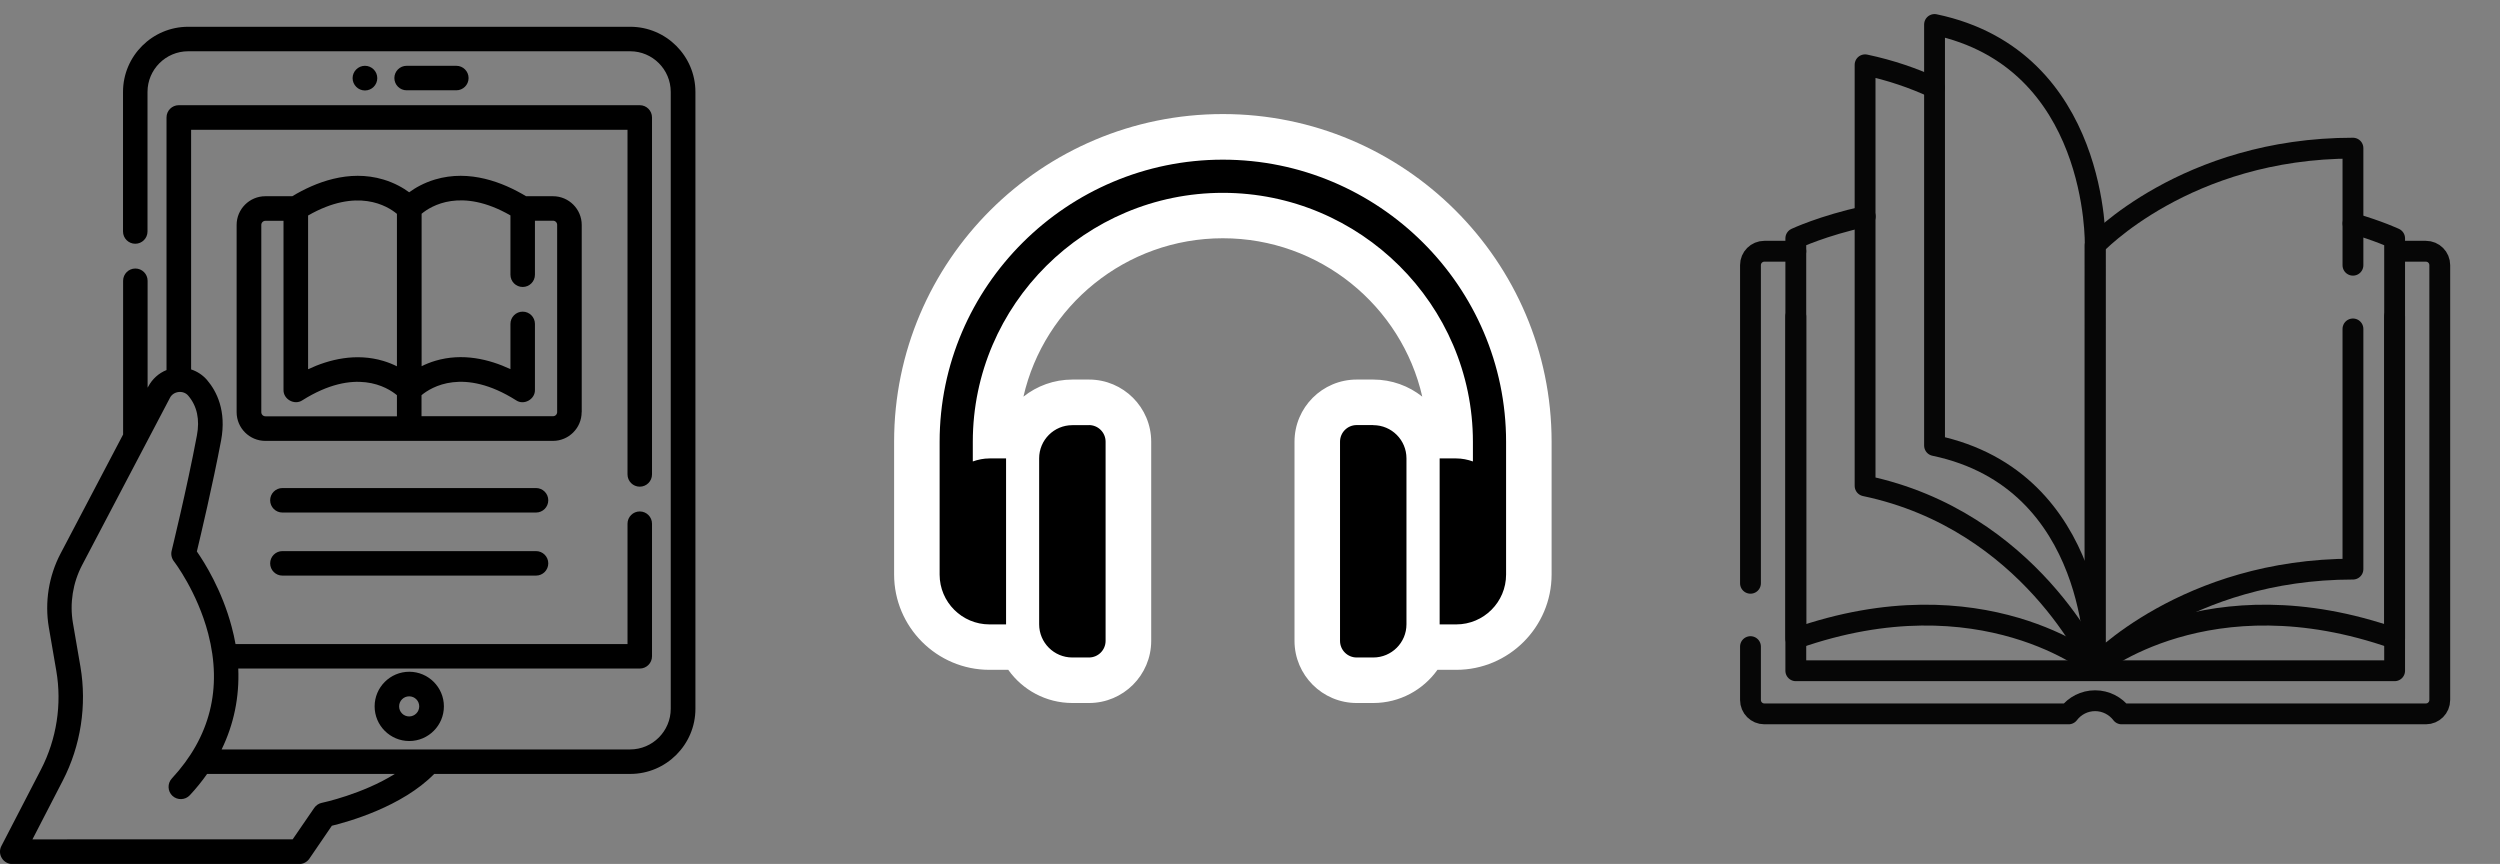 <?xml version="1.0" encoding="UTF-8"?>
<svg id="Layer_1" data-name="Layer 1" xmlns="http://www.w3.org/2000/svg" xmlns:xlink="http://www.w3.org/1999/xlink" viewBox="0 0 273.54 94.53">
  <rect x="0" y="0" width="273.54" height="94.53" fill="#808080" stroke="none"/>
  <defs>
    <style>
      .cls-1, .cls-2 {
        fill: none;
      }

      .cls-3 {
        clip-path: url(#clippath);
      }

      .cls-4 {
        fill: #fff;
      }

      .cls-2 {
        stroke: #060606;
        stroke-linecap: round;
        stroke-linejoin: round;
        stroke-width: 2.28px;
      }
    </style>
    <clipPath id="clippath">
      <rect class="cls-1" x="190.39" y="1.54" width="77.71" height="77.71"/>
    </clipPath>
  </defs>
  <g>
    <path d="m40.99,77.29c0,2.09,1.7,3.79,3.79,3.79s3.79-1.7,3.79-3.79-1.7-3.79-3.79-3.79-3.79,1.7-3.79,3.79Zm4.88,0c0,.6-.49,1.1-1.1,1.1s-1.1-.49-1.1-1.1.49-1.1,1.1-1.1,1.1.49,1.1,1.1Z"/>
    <path d="m49.93,9.88c.74,0,1.34-.6,1.34-1.34s-.6-1.34-1.34-1.34h-5.44c-.74,0-1.34.6-1.34,1.34s.6,1.34,1.34,1.34h5.44Z"/>
    <path d="m41.28,8.55c0-.75-.61-1.35-1.35-1.35s-1.35.61-1.35,1.35.61,1.35,1.35,1.35c.75,0,1.35-.61,1.35-1.35Z"/>
    <path d="m68.96,2.93H20.59c-3.93,0-7.13,3.2-7.13,7.13v15.27c0,.74.6,1.34,1.34,1.34s1.34-.6,1.34-1.34v-15.27c0-2.45,1.99-4.45,4.45-4.45h48.36c2.45,0,4.44,1.99,4.44,4.45v67.49c0,2.45-1.99,4.45-4.44,4.45H24.25c1.34-2.76,1.95-5.73,1.82-8.85h43.93c.74,0,1.34-.6,1.34-1.34v-14.51c0-.74-.6-1.34-1.34-1.34s-1.34.6-1.34,1.34v13.17H25.77c-.11-.62-.25-1.25-.42-1.88-1.06-4.01-2.98-7.06-3.81-8.25.43-1.8,1.73-7.29,2.65-12.14.61-3.25-.49-5.39-1.52-6.6-.47-.56-1.09-.96-1.76-1.18V14.2h47.75v37.71c0,.74.6,1.34,1.34,1.34s1.34-.6,1.34-1.34V12.85c0-.74-.6-1.34-1.34-1.34H19.56c-.74,0-1.34.6-1.34,1.34v27.64c-.85.34-1.56.98-2,1.81l-.07.12v-11.7c0-.74-.6-1.34-1.34-1.34s-1.34.6-1.34,1.34v16.82l-6.85,13.04c-1.29,2.46-1.74,5.32-1.28,8.05l.82,4.77c.63,3.66.03,7.49-1.67,10.78L.15,92.57c-.22.42-.2.92.05,1.32.24.4.68.65,1.15.65h31.39c.44,0,.86-.22,1.11-.59l2.46-3.6c1.82-.44,7.69-2.09,11.2-5.67h21.45c3.93,0,7.13-3.2,7.13-7.13V10.06c0-3.93-3.2-7.13-7.13-7.13h0Zm-33.74,84.91c-.34.07-.64.27-.84.56l-2.36,3.44H3.55l3.32-6.43c1.97-3.81,2.65-8.24,1.93-12.47l-.82-4.77c-.37-2.16-.01-4.41,1.01-6.35l9.6-18.28c.37-.76,1.49-.89,2.02-.23.95,1.12,1.27,2.59.93,4.36-1.09,5.8-2.75,12.54-2.76,12.6-.1.4,0,.82.25,1.15.03.03,2.55,3.32,3.75,7.91,1.56,5.99.22,11.32-3.98,15.85-.5.54-.47,1.4.07,1.9.54.5,1.4.47,1.9-.07.7-.75,1.33-1.53,1.89-2.33h20.54c-3.54,2.22-7.92,3.15-7.97,3.16h0Z"/>
    <path d="m63.65,45.1v-20.49c0-1.73-1.41-3.14-3.14-3.14h-2.95c-2.51-1.51-6.17-2.96-9.96-1.83-1.24.37-2.19.93-2.83,1.4-.64-.47-1.59-1.03-2.83-1.4-3.79-1.13-7.45.32-9.96,1.83h-2.95c-1.73,0-3.14,1.41-3.14,3.14v20.49c0,1.73,1.41,3.14,3.14,3.14h31.47c1.73,0,3.14-1.41,3.14-3.14h0Zm-29.94-21.52c5.38-3.09,8.69-1.04,9.72-.18v16.68c-.44-.22-.93-.42-1.49-.59-2.99-.89-5.91-.18-8.23.91v-16.82h0Zm-5.12,21.52v-20.49c0-.25.2-.45.45-.45h1.98v18.5c-.03,1.03,1.21,1.71,2.06,1.14,5.76-3.63,9.29-1.44,10.35-.56v2.31h-14.39c-.25,0-.45-.2-.45-.45h0Zm17.53-1.86c1.07-.89,4.6-3.07,10.35.56.85.58,2.09-.11,2.06-1.14v-7.22c0-.74-.6-1.34-1.34-1.34s-1.34.6-1.34,1.34v4.95c-2.33-1.09-5.24-1.8-8.23-.91-.56.17-1.05.37-1.49.59v-16.68c1.03-.86,4.34-2.91,9.72.18v6.49c0,.74.6,1.34,1.34,1.34s1.34-.6,1.34-1.34v-5.91h1.98c.25,0,.45.2.45.45v20.49c0,.25-.2.45-.45.45h-14.39v-2.3Z"/>
    <path d="m58.65,53.4h-27.75c-.74,0-1.34.6-1.34,1.34s.6,1.34,1.34,1.34h27.75c.74,0,1.34-.6,1.34-1.34s-.6-1.34-1.34-1.34Z"/>
    <path d="m58.65,60.3h-27.75c-.74,0-1.34.6-1.34,1.34s.6,1.34,1.34,1.34h27.75c.74,0,1.34-.6,1.34-1.34s-.6-1.34-1.34-1.34Z"/>
  </g>
  <g>
    <path d="m148.45,74.44c-2.38,0-4.31-1.93-4.31-4.31v-21.79c0-2.38,1.93-4.31,4.31-4.31h1.82c2.49,0,4.64,1.49,5.59,3.63h2.8c-.36-13.33-11.37-24.07-24.86-24.07s-24.5,10.74-24.86,24.07h2.8c.96-2.14,3.1-3.63,5.59-3.63h1.82c2.38,0,4.31,1.93,4.31,4.31v21.79c0,2.38-1.93,4.31-4.31,4.31h-1.82c-2.49,0-4.64-1.49-5.59-3.63h-3.49c-4.38,0-7.94-3.56-7.94-7.94v-14.53c0-18.4,15.02-33.36,33.48-33.36s33.48,14.97,33.48,33.36v14.53c0,4.38-3.56,7.94-7.94,7.94h-3.49c-.96,2.14-3.1,3.63-5.59,3.63h-1.82Z"/>
    <path class="cls-4" d="m133.8,17.47c17.02,0,30.99,13.85,30.99,30.87v14.53c0,3-2.44,5.45-5.45,5.45h-1.82v-18.16h1.82c.64,0,1.25.13,1.82.33v-2.15c0-15.02-12.34-27.24-27.36-27.24s-27.36,12.22-27.36,27.24v2.15c.57-.2,1.18-.33,1.82-.33h1.82v18.16h-1.82c-3,0-5.45-2.44-5.45-5.45v-14.53c0-17.02,13.97-30.87,30.99-30.87m16.46,29.05c2.01,0,3.63,1.63,3.63,3.63v18.16c0,2.01-1.63,3.63-3.63,3.63h-1.82c-1,0-1.82-.81-1.82-1.82v-21.79c0-1,.81-1.82,1.82-1.82h1.82m-31.11,0c1,0,1.82.81,1.82,1.82v21.79c0,1-.81,1.82-1.82,1.82h-1.82c-2.01,0-3.63-1.63-3.63-3.63v-18.16c0-2.01,1.63-3.63,3.63-3.63h1.82m14.65-34.04c-19.84,0-35.97,16.08-35.97,35.85v14.53c0,5.75,4.68,10.43,10.43,10.43h2.06c1.56,2.2,4.13,3.63,7.02,3.63h1.82c3.75,0,6.8-3.05,6.8-6.8v-21.79c0-3.75-3.05-6.8-6.8-6.8h-1.82c-2.02,0-3.89.7-5.36,1.87,2.26-9.91,11.19-17.33,21.82-17.33s19.56,7.42,21.82,17.33c-1.47-1.17-3.34-1.87-5.36-1.87h-1.82c-3.75,0-6.8,3.05-6.8,6.8v21.79c0,3.75,3.05,6.8,6.8,6.8h1.82c2.9,0,5.46-1.44,7.02-3.63h2.06c5.75,0,10.43-4.68,10.43-10.43v-14.53c0-19.77-16.14-35.85-35.97-35.85h0Z"/>
  </g>
  <g id="g2475">
    <g id="g2477">
      <g class="cls-3">
        <g id="g2479">
          <g id="g2485">
            <path id="path2487" class="cls-2" d="m191.53,70.75v5.84c0,.84.68,1.52,1.52,1.52h33.29c.67-.88,1.72-1.44,2.9-1.44s2.24.57,2.9,1.44h33.29c.84,0,1.52-.68,1.52-1.52V29.01c0-.84-.68-1.52-1.52-1.52h-2.61"/>
          </g>
          <g id="g2489">
            <path id="path2491" class="cls-2" d="m196.49,27.49h-3.44c-.84,0-1.52.68-1.52,1.52v34.81"/>
          </g>
          <g id="g2493">
            <path id="path2495" class="cls-2" d="m262.01,34.63v38.76h-65.52v-38.76"/>
          </g>
          <g id="g2497">
            <path id="path2499" class="cls-2" d="m229.25,72.9s-12.35-10.22-32.76-3.04V26.08s2.95-1.39,7.59-2.4"/>
          </g>
          <g id="g2501">
            <path id="path2503" class="cls-2" d="m211.66,9.61c-2.28-1.06-4.8-1.93-7.59-2.52v46.07c18.06,3.78,25.17,19.73,25.17,19.73"/>
          </g>
          <g id="g2505">
            <path id="path2507" class="cls-2" d="m229.25,26.83s.48-20.37-17.58-24.15v46.07c18.06,3.78,17.58,24.15,17.58,24.15V26.83Z"/>
          </g>
          <g id="g2509">
            <path id="path2511" class="cls-2" d="m229.25,72.9s12.35-10.22,32.76-3.04V26.08s-1.7-.8-4.55-1.63"/>
          </g>
          <g id="g2513">
            <path id="path2515" class="cls-2" d="m257.45,35.99v26.28c-18.29,0-28.21,10.62-28.21,10.62V26.83s9.91-10.62,28.21-10.62v12.81"/>
          </g>
        </g>
      </g>
    </g>
  </g>
</svg>